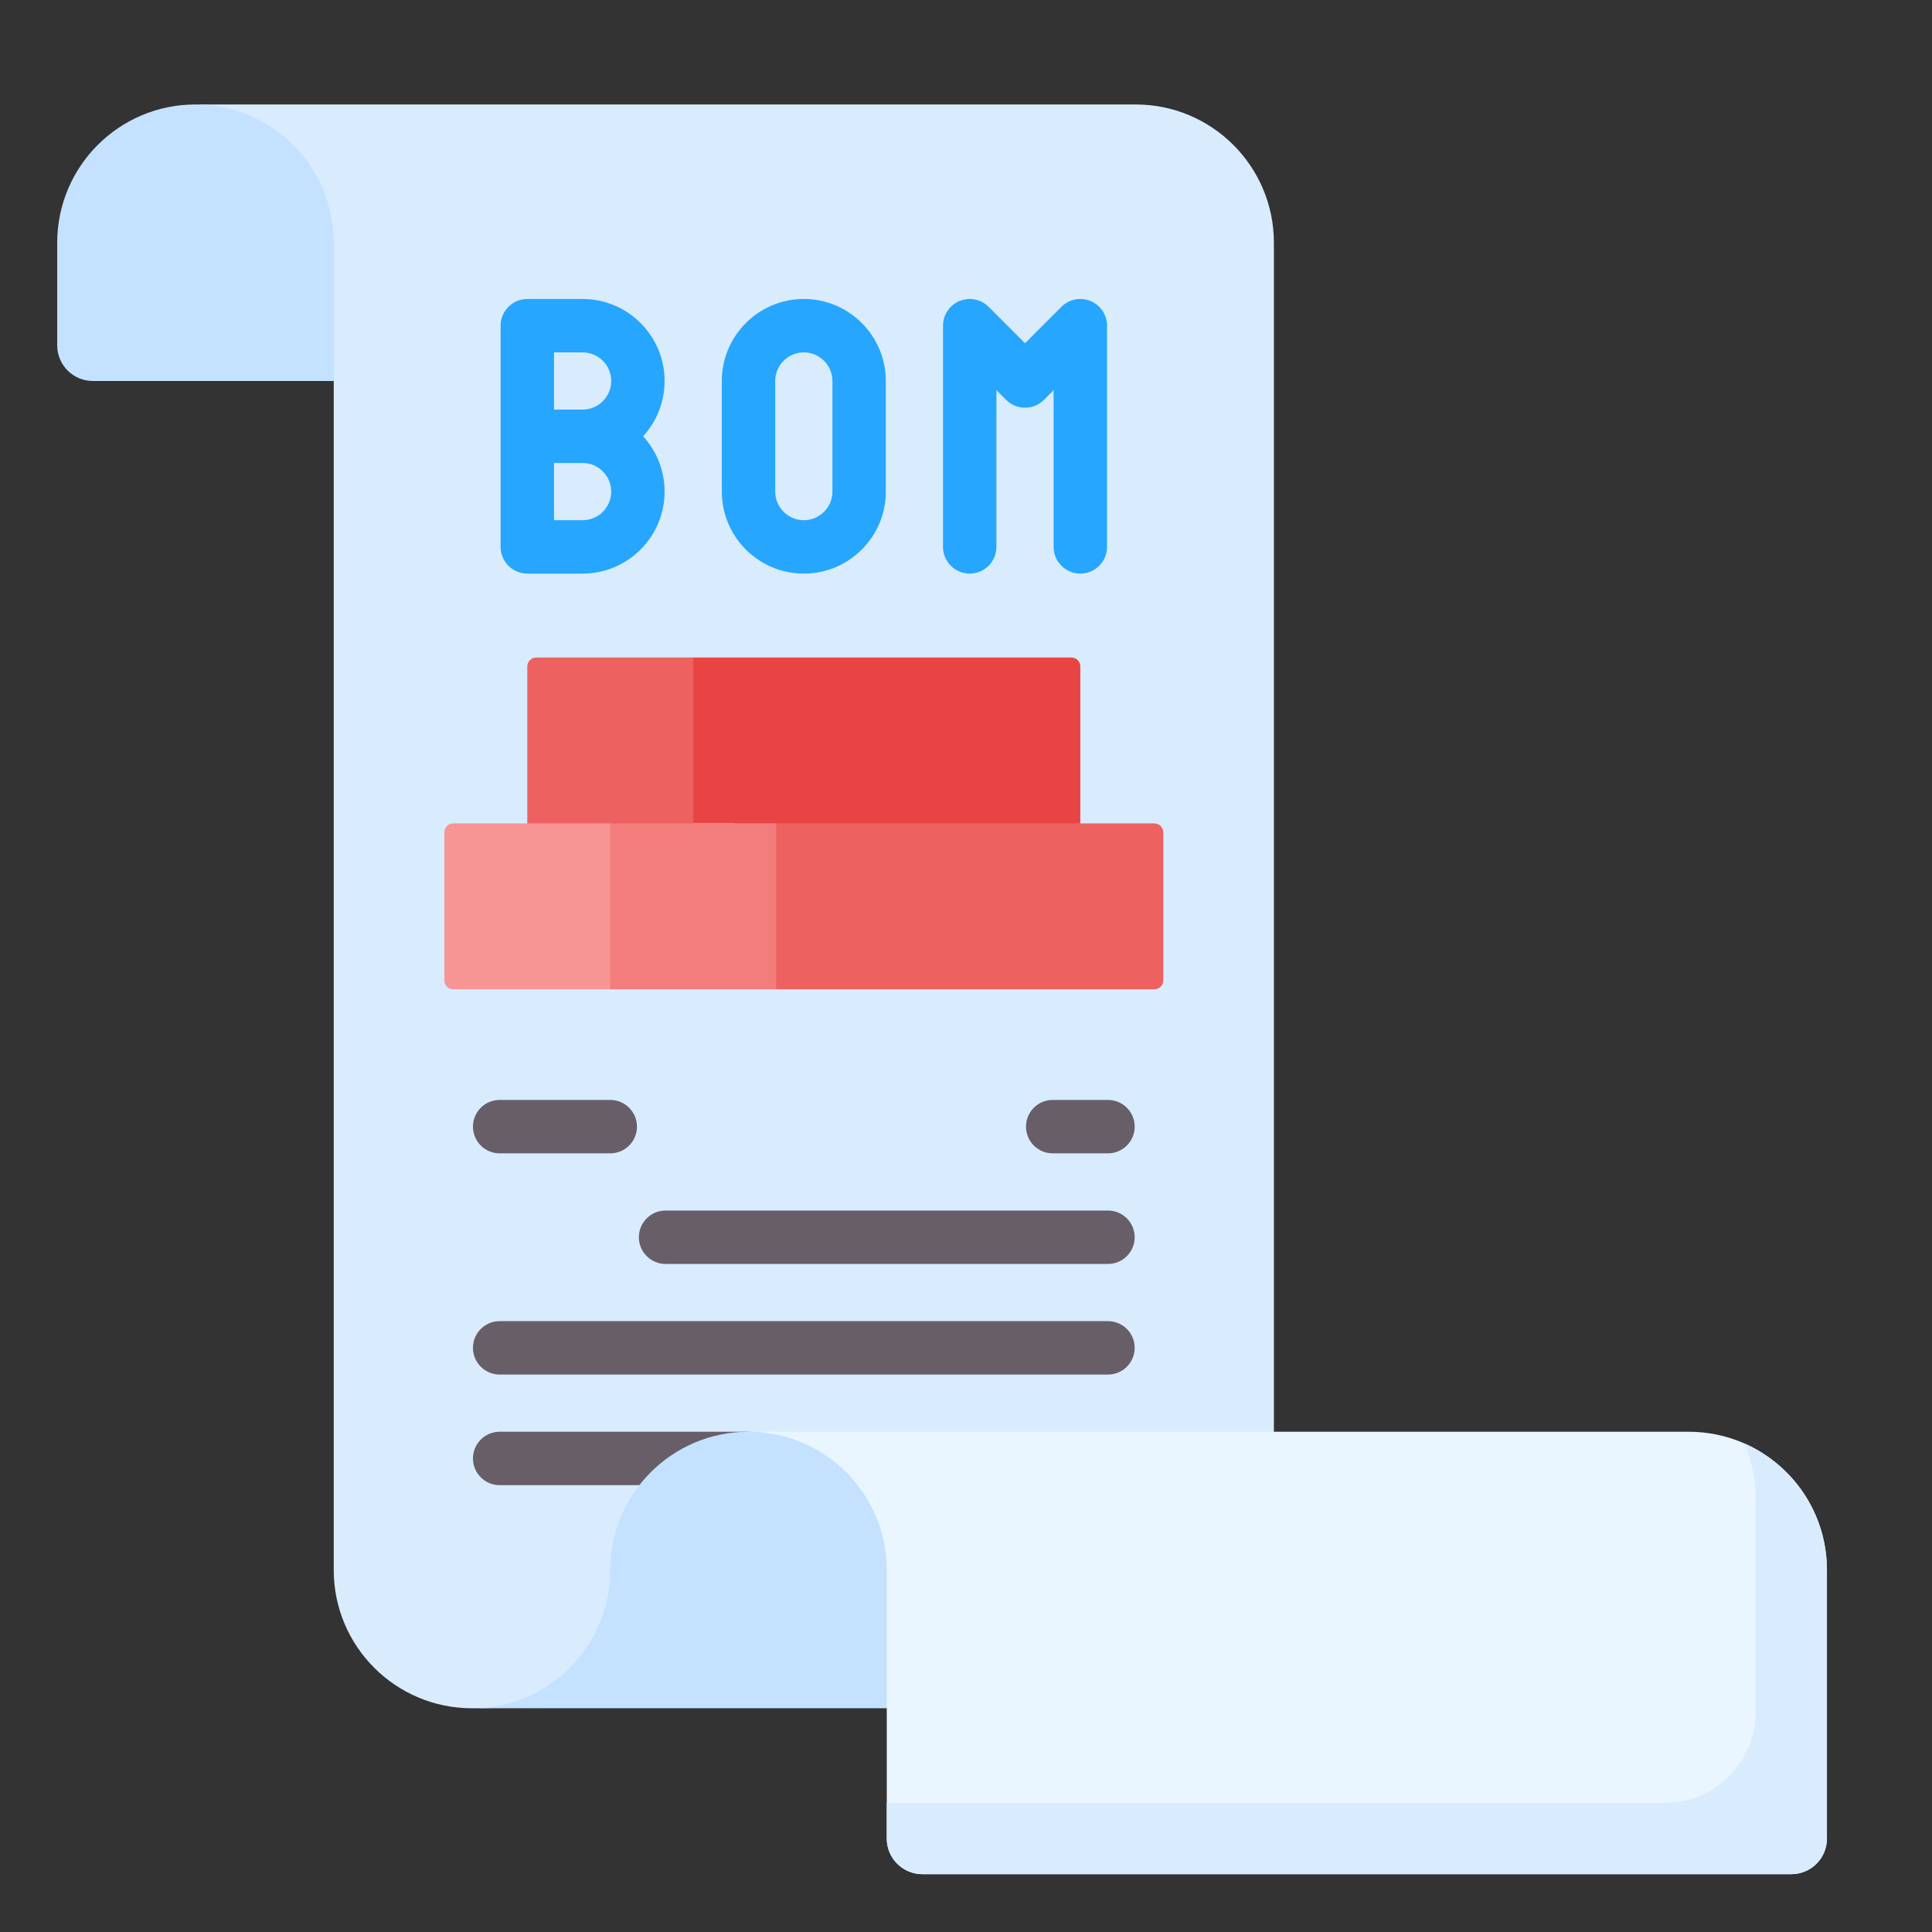 <svg xmlns="http://www.w3.org/2000/svg" xmlns:xlink="http://www.w3.org/1999/xlink" width="500" zoomAndPan="magnify" viewBox="0 0 375 375" height="500" preserveAspectRatio="xMidYMid meet" version="1.0"><rect x="0" y="0" width="375" height="375" fill="#333333" stroke="none"/><defs><clipPath id="e964cc0cc3"><path d="M 37 20.277 L 248 20.277 L 248 332 L 37 332 Z M 37 20.277 " clip-rule="nonzero"/></clipPath><clipPath id="474d76f8bf"><path d="M 145 277 L 354.605 277 L 354.605 363.777 L 145 363.777 Z M 145 277 " clip-rule="nonzero"/></clipPath><clipPath id="55940febc9"><path d="M 172 280 L 354.605 280 L 354.605 363.777 L 172 363.777 Z M 172 280 " clip-rule="nonzero"/></clipPath><clipPath id="083fba0d2a"><path d="M 11.105 20.277 L 65 20.277 L 65 74 L 11.105 74 Z M 11.105 20.277 " clip-rule="nonzero"/></clipPath></defs><g clip-path="url(#e964cc0cc3)"><path fill="#d8ecfe" d="M 220.426 20.277 L 37.941 20.277 C 52.766 20.277 64.777 73.949 64.777 73.949 L 64.777 304.738 C 64.777 319.559 76.793 331.574 91.613 331.574 C 109.332 331.574 126.871 328.066 143.223 321.254 L 247.262 277.902 L 247.262 47.113 C 247.262 32.293 235.25 20.277 220.426 20.277 Z M 220.426 20.277 " fill-opacity="1" fill-rule="nonzero"/></g><path fill="#685e68" d="M 118.449 223.863 L 96.98 223.863 C 94.121 223.863 91.801 221.543 91.801 218.68 C 91.801 215.82 94.121 213.496 96.98 213.496 L 118.449 213.496 C 121.312 213.496 123.633 215.82 123.633 218.68 C 123.633 221.543 121.312 223.863 118.449 223.863 Z M 118.449 223.863 " fill-opacity="1" fill-rule="nonzero"/><path fill="#685e68" d="M 215.059 223.863 L 204.324 223.863 C 201.465 223.863 199.145 221.543 199.145 218.68 C 199.145 215.82 201.465 213.496 204.324 213.496 L 215.059 213.496 C 217.922 213.496 220.242 215.82 220.242 218.68 C 220.242 221.543 217.922 223.863 215.059 223.863 Z M 215.059 223.863 " fill-opacity="1" fill-rule="nonzero"/><path fill="#685e68" d="M 215.059 245.332 L 129.184 245.332 C 126.324 245.332 124.004 243.012 124.004 240.148 C 124.004 237.289 126.324 234.965 129.184 234.965 L 215.059 234.965 C 217.922 234.965 220.242 237.289 220.242 240.148 C 220.242 243.012 217.922 245.332 215.059 245.332 Z M 215.059 245.332 " fill-opacity="1" fill-rule="nonzero"/><path fill="#685e68" d="M 215.059 266.801 L 96.98 266.801 C 94.121 266.801 91.801 264.48 91.801 261.617 C 91.801 258.758 94.121 256.434 96.98 256.434 L 215.059 256.434 C 217.922 256.434 220.242 258.758 220.242 261.617 C 220.242 264.48 217.922 266.801 215.059 266.801 Z M 215.059 266.801 " fill-opacity="1" fill-rule="nonzero"/><path fill="#685e68" d="M 182.855 288.27 L 96.98 288.27 C 94.121 288.27 91.801 285.949 91.801 283.086 C 91.801 280.227 94.121 277.902 96.98 277.902 L 145.285 277.902 C 148.148 277.902 188.039 280.227 188.039 283.086 C 188.039 285.949 185.719 288.27 182.855 288.27 Z M 182.855 288.27 " fill-opacity="1" fill-rule="nonzero"/><g clip-path="url(#474d76f8bf)"><path fill="#eaf6ff" d="M 145.285 277.902 L 172.121 331.574 L 172.121 356.867 C 172.121 360.684 175.219 363.777 179.035 363.777 L 347.695 363.777 C 351.512 363.777 354.605 360.684 354.605 356.867 L 354.605 304.738 C 354.605 289.918 342.594 277.902 327.77 277.902 Z M 145.285 277.902 " fill-opacity="1" fill-rule="nonzero"/></g><g clip-path="url(#55940febc9)"><path fill="#d8ecfe" d="M 338.539 280.152 C 339.98 283.445 340.785 287.086 340.785 290.918 L 340.785 332.246 C 340.785 342.027 332.855 349.957 323.078 349.957 L 172.121 349.957 L 172.121 356.867 C 172.121 360.684 175.219 363.777 179.035 363.777 L 347.695 363.777 C 351.512 363.777 354.605 360.684 354.605 356.867 L 354.605 304.738 C 354.605 293.746 348 284.297 338.539 280.152 Z M 338.539 280.152 " fill-opacity="1" fill-rule="nonzero"/></g><path fill="#c4e2ff" d="M 172.121 331.574 L 91.613 331.574 C 106.438 331.574 118.449 319.559 118.449 304.738 C 118.449 289.918 130.465 277.902 145.285 277.902 C 160.109 277.902 172.121 289.918 172.121 304.738 Z M 172.121 331.574 " fill-opacity="1" fill-rule="nonzero"/><g clip-path="url(#083fba0d2a)"><path fill="#c4e2ff" d="M 64.777 73.949 L 18.02 73.949 C 14.203 73.949 11.105 70.855 11.105 67.039 L 11.105 47.113 C 11.105 32.293 23.121 20.277 37.941 20.277 C 52.766 20.277 64.777 32.293 64.777 47.113 Z M 64.777 73.949 " fill-opacity="1" fill-rule="nonzero"/></g><path fill="#ee6161" d="M 224.066 192.027 L 150.652 192.027 L 139.918 149.09 L 209.691 159.824 L 224.066 159.824 C 225.02 159.824 225.793 160.598 225.793 161.555 L 225.793 190.301 C 225.793 191.254 225.02 192.027 224.066 192.027 Z M 224.066 192.027 " fill-opacity="1" fill-rule="nonzero"/><path fill="#e94444" d="M 209.691 159.824 L 134.551 159.824 L 129.184 138.355 L 134.551 127.621 L 207.965 127.621 C 208.918 127.621 209.691 128.395 209.691 129.352 Z M 209.691 159.824 " fill-opacity="1" fill-rule="nonzero"/><path fill="#ee6161" d="M 134.551 159.824 L 118.449 170.559 L 102.348 159.824 L 102.348 129.352 C 102.348 128.395 103.125 127.621 104.078 127.621 L 134.551 127.621 Z M 134.551 159.824 " fill-opacity="1" fill-rule="nonzero"/><path fill="#f37c7c" d="M 150.652 192.027 L 118.449 192.027 L 107.715 181.293 L 118.449 159.824 L 150.652 159.824 Z M 150.652 192.027 " fill-opacity="1" fill-rule="nonzero"/><path fill="#f79595" d="M 118.449 192.027 L 87.977 192.027 C 87.023 192.027 86.246 191.254 86.246 190.301 L 86.246 161.555 C 86.246 160.602 87.023 159.824 87.977 159.824 L 118.449 159.824 Z M 118.449 192.027 " fill-opacity="1" fill-rule="nonzero"/><path fill="#26a6fe" d="M 113.082 58.031 L 102.348 58.031 C 99.488 58.031 97.168 60.352 97.168 63.215 L 97.168 106.152 C 97.168 109.016 99.488 111.336 102.348 111.336 L 113.082 111.336 C 121.859 111.336 129 104.195 129 95.418 C 129 91.289 127.418 87.516 124.828 84.684 C 127.418 81.852 129 78.082 129 73.949 C 129 65.172 121.859 58.031 113.082 58.031 Z M 107.531 68.398 L 113.082 68.398 C 116.145 68.398 118.637 70.891 118.637 73.949 C 118.637 77.012 116.145 79.5 113.082 79.5 L 107.531 79.5 Z M 113.082 100.969 L 107.531 100.969 L 107.531 89.867 L 113.082 89.867 C 116.145 89.867 118.637 92.359 118.637 95.418 C 118.637 98.48 116.145 100.969 113.082 100.969 Z M 113.082 100.969 " fill-opacity="1" fill-rule="nonzero"/><path fill="#26a6fe" d="M 156.02 58.031 C 147.242 58.031 140.105 65.172 140.105 73.949 L 140.105 95.418 C 140.105 104.195 147.242 111.336 156.02 111.336 C 164.797 111.336 171.938 104.195 171.938 95.418 L 171.938 73.949 C 171.938 65.172 164.797 58.031 156.02 58.031 Z M 161.574 95.418 C 161.574 98.48 159.082 100.969 156.02 100.969 C 152.961 100.969 150.469 98.48 150.469 95.418 L 150.469 73.949 C 150.469 70.891 152.961 68.398 156.02 68.398 C 159.082 68.398 161.574 70.891 161.574 73.949 Z M 161.574 95.418 " fill-opacity="1" fill-rule="nonzero"/><path fill="#26a6fe" d="M 211.676 58.426 C 209.742 57.625 207.512 58.066 206.027 59.551 L 198.957 66.621 L 191.891 59.551 C 190.406 58.066 188.176 57.625 186.242 58.426 C 184.305 59.23 183.039 61.117 183.039 63.215 L 183.039 106.152 C 183.039 109.016 185.359 111.336 188.223 111.336 C 191.086 111.336 193.406 109.016 193.406 106.152 L 193.406 75.73 L 195.293 77.617 C 197.316 79.641 200.598 79.641 202.625 77.617 L 204.508 75.73 L 204.508 106.152 C 204.508 109.016 206.828 111.336 209.691 111.336 C 212.555 111.336 214.875 109.016 214.875 106.152 L 214.875 63.215 C 214.875 61.121 213.613 59.23 211.676 58.426 Z M 211.676 58.426 " fill-opacity="1" fill-rule="nonzero"/></svg>